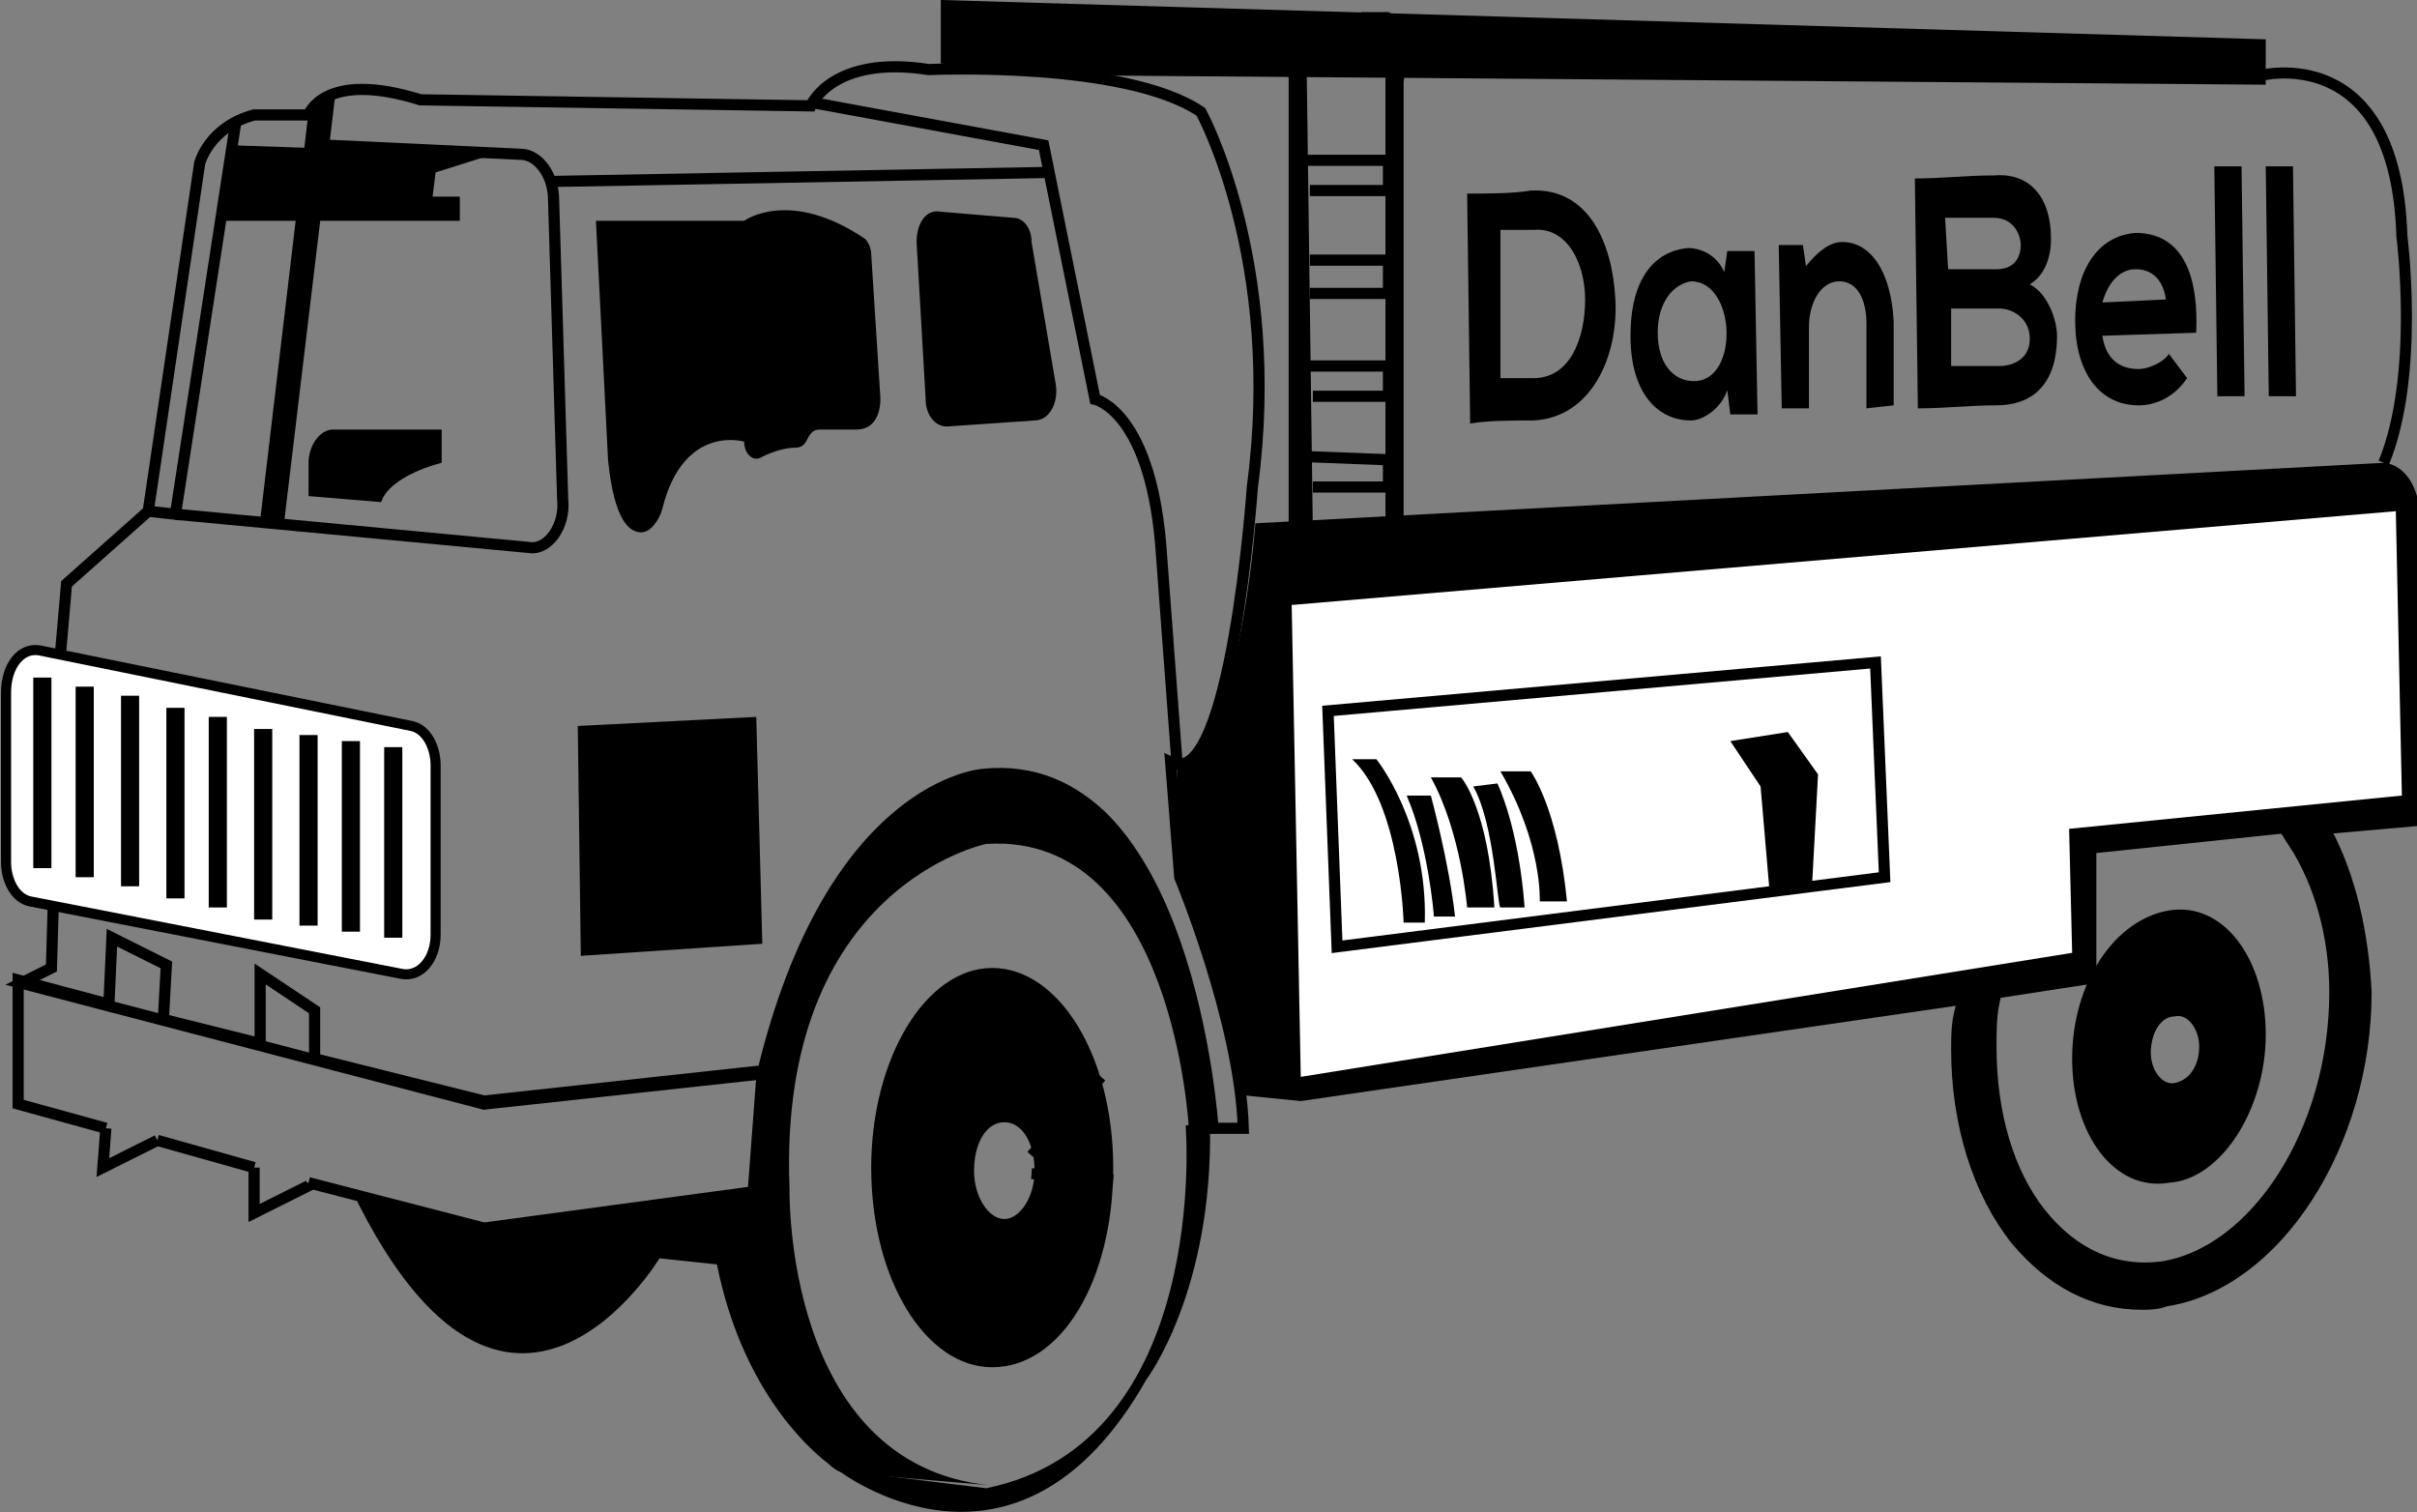 <svg xmlns="http://www.w3.org/2000/svg" xml:space="preserve" id="Layer_1" x="0" y="0" style="enable-background:new 0 0 79.9 50" version="1.1" viewBox="0 0 79.9 50"><rect x="0" y="0" width="79.9" height="50" fill="#808080" stroke="none"/><style type="text/css">.st0,.st1{stroke:#000;stroke-miterlimit:10}.st0{fill:none;stroke-width:.369}.st1{stroke-width:.333}.st1,.st2{fill:#fff}.st3{stroke-width:.365}.st3,.st4{fill:none;stroke:#000;stroke-miterlimit:10}</style><path d="m2 21.6.2-2.3 2.7-2.4L6.6 5.4s.3-1.2 1.8-1.6h1.8s.5-1.5 3.7-.5l12.9.2s.7-1.7 3.9-1.2c0 0 6.5-.3 9 1.4 0 0 2.7 4.9 1.7 12.4 0 0-.7 10.1-2.7 9.1L39 29s2 4.8 2.1 8.3h-1s-.8-12.4-7.6-11.7c0 0-5 .3-7.3 9.9l-9.2 1-15.3-4 1-.5.3-10.4z" class="st0"/><path d="M36.8 38.6c0-3.7-1.8-6.6-4-6.6s-4 3-4 6.6c0 3.7 1.8 6.6 4 6.6 2.3 0 4-2.9 4-6.6zm-3.6 1.7c-.5 0-1-.7-1-1.6s.4-1.6 1-1.6 1 .7 1 1.6-.5 1.6-1 1.6z"/><path d="m3.5 37.3-2.9-.8v-4.1l3 .8M10.4 35l5.6 1.4 9.2-1-.3 4-8.9 1.2-5.8-1.5M8.4 38.6l-3.2-.9M8.6 34.5l-3.2-.8" class="st0"/><path d="M1.3 21.5 13.6 24c.5.1.8.7.8 1.3v5.6c0 .8-.5 1.4-1.1 1.3L1 29.8c-.5-.1-.8-.7-.8-1.3v-5.6c0-.9.5-1.5 1.1-1.4z" class="st1"/><path d="m3.6 33.2.1-2.2 1.8.9-.1 1.8M5.2 37.7l-1.8.9.1-1.3M8.6 34.5v-2.3l1.8 1.2V35M8.4 38.6v1.5l1.8-.9v-.1" class="st0"/><path d="M2.5 22.7h.6V29h-.6zM1.1 22.4h.6v6.3h-.6zM4 23h.6v6.3H4zM12.7 24.7h.6V31h-.6zM11.3 24.5h.6v6.3h-.6zM9.9 24.3h.6v6.3h-.6zM8.4 24.1H9v6.3h-.6zM6.9 23.7h.6V30h-.6zM5.5 23.4h.6v6.3h-.6z"/><path d="m26.9 3.4 7.6 1.4 1.7 8.4s1.9.4 2.2 5.2l.5 6.7M4.9 16.9l.9.1 2-13" class="st0"/><path d="M10.2 3.7 8.6 17.2h.8L11.1 3"/><path d="m5.8 17 11.7 1.1c.6.1 1.2-.7 1.1-1.6l-.3-9.9c0-.8-.5-1.5-1.1-1.5l-6.4-.3M18.2 6l16.5-.3" class="st0"/><path d="M19.7 7.3h4.9v7.3s-2-.6-2.7 2.2c-.1.4-.4.8-.7.8-.4 0-.9-.4-1.1-2.4l-.4-7.9zM24.6 7.3s1.5-1.1 4 .6c.1.1.2.3.2.5l.3 4.7s.1 1.1-.8 1.1h-1.2c-.2 0-.3.1-.4.3-.1.2-.2.3-.4.3-.3 0-.7.1-1.1.3-.3.2-.6-.1-.6-.5v-.4M31.1 7l2.4.2c.3 0 .6.3.6.8l.8 4.7c.1.6-.2 1.2-.7 1.2l-2.9.2c-.4 0-.7-.4-.7-.9L30.3 8c0-.6.3-1.1.8-1zM19.1 24l5.9-.3.2 7.5-6 .4zM31.1 2.1V0l43.8 1.3v1.5l-38-.3z"/><path d="M45.9.4s.8.3.5 2.3v14.5h-.6V2.5s0-.8-.8-2.1h.9zM42.7.4s.4.3.5 2.2l.2 15h-.8v-15s-.1-1.2-.6-2.2h.7z"/><path d="M43.2 5.3h2.7v1h-2.6M43.3 8.6h2.6v1.1h-2.6M43.3 12.1h2.6v1h-2.5M43.3 15.1l2.6.1v.9h-2.5" class="st0"/><path d="M10.2 16.4v-1.1c0-.6.4-1.1.8-1.1h3.6v1.1s-1.7.4-2 1.3l-2.4-.2zM7.3 7.3h7.9v-.8h-.9l.1-.8 1.9-.6-8.7-.3zM76.6 27.6l3.4-.3V16.9c-.2-1.6-1.2-1.6-1.2-1.6l-37.3 2c-.4 4.8-1.5 7.1-1.5 7.1-.9 1.5-1.1.3-1.1.3L39 29c1.3 2.8 2 7.2 2 7.2l2 .2 22-3.2.4-.1 3.9-.6v-4.3l6.7-.7"/><path d="m42.7 20 36.5-3.1.2 9.4-11 1.1.1 4.1L43 35.6z" class="st2"/><path d="M43.9 23.5 62 21.9l.3 7.1-18.1 2.3z" class="st0"/><path d="m57.2 24.5 1.9-.3 1 1.4-1.9.4zM60.1 25.6l-.2 3.7-1.4.2-.3-3.5zM44.7 25.1h.8s1.7 2.1 1.6 5.4h-.7s-.1-3.9-1.7-5.4z"/><path d="M46.5 26.3h.8s.6 2.2.8 4h-.7c0-.1-.2-2.4-.9-4zM47.3 25.7h1s.9 1 1.1 4.3h-.9s-.2-2.5-1.2-4.3z"/><path d="m48.7 26 .8-.1s.7 1.4.9 4.1h-.8c-.1 0-.2-2.8-.9-4zM49.6 25.5h1s.9 1.2 1.2 4.3h-.9s.1-1.9-1.3-4.3zM11.7 39.5l4.4 1.2 8.9-1.2s-.5-4 2.3-9.5c0 0 2.8-5.8 7.5-4.1 0 0 4.1.1 5.4 11.4h-.9s-.5-9.8-6.7-9.4c0 0-6.9 1.4-6.5 11.4 0 0-.2 9.1 6.6 9.8l-4.7-.4c-.2 0-.4-.1-.6-.3-.8-.6-2.9-2.6-3.7-6.6l-1.9-.2s-5 8.3-10.1-2.1z"/><path d="m34.1 38.2 2.3-2.6M34.1 38.8l2.7.2" class="st3"/><path d="M74.9 34.2c0-2.5-1.4-4.4-3.2-4.1s-3.2 2.4-3.2 4.9c0 2.5 1.4 4.4 3.2 4.1 1.7-.1 3.2-2.4 3.2-4.9zm-3 1.6c-.4.1-.8-.4-.8-1s.3-1.2.8-1.2c.4-.1.8.4.8 1s-.3 1.1-.8 1.2z"/><path d="M74.7 2.5s4.5-1.2 4.7 5.3c0 0 .6 4.6-.6 7.5" class="st3"/><path d="m76.6 27.6-.5.1c.9 1.4 1.4 3.2 1.4 5.1 0 4.7-2.7 8.9-6 9.4-1.6.2-3.1-.4-4.3-1.9-1.1-1.4-1.7-3.4-1.7-5.7 0-.5 0-1 .1-1.5l-.4.1c-.2.5-.2 1-.2 1.5 0 2.4.7 4.6 1.9 6.1 1.1 1.3 2.4 2 3.9 2 .2 0 .5 0 .7-.1 3.5-.5 6.4-5 6.4-9.9-.1-1.9-.5-3.7-1.3-5.2z" class="st4"/><path d="M39.2 37.3s.8 10.4-6.6 11.9l-4.9-.6s5.9 4.6 10.2-3c0 0 2.2-2.9 2.1-8.4h-.8z"/><g><path d="M53.4 9.9c.1 1.9-.8 3.9-2.7 4-.7 0-1.5 0-2.1.1l-.1-7.6c.7 0 1.5 0 2.1-.1 1.9-.1 2.7 1.7 2.8 3.6zm-3.8 2.6h1.1c1.2 0 1.7-1.3 1.7-2.6 0-1.2-.6-2.4-1.7-2.3h-1.1v4.9zM57.1 8.3h.9l.1 5.4h-.9l-.1-.8c-.2.6-.8 1-1.2 1-1.1 0-2-.9-2-2.8s.8-2.8 1.9-2.9c.5 0 1 .3 1.2.8l.1-.7zM54.8 11c0 1 .5 1.6 1.2 1.6 1.5 0 1.4-3.3-.1-3.3-.6.1-1.1.7-1.1 1.7zM61.7 13.5v-2.8c0-.8-.3-1.4-.9-1.4-.6 0-1 .7-1 1.5v2.7h-.9l-.1-5.4h.8l.1.7c.4-.5.8-.8 1.2-.8.9 0 1.6.9 1.7 2.6v2.8l-.9.1zM67.8 7.9c0 .6-.2 1.2-.7 1.5.6.3.9 1.2.9 1.7 0 1.7-.9 2.3-2 2.3-.9 0-1.7.1-2.6.1l-.1-7.6c.9 0 1.7-.1 2.6-.1 1.1-.1 1.9.6 1.9 2.1zm-3.4 1H66c.6 0 .8-.4.8-.8 0-.3-.2-.9-.9-.9h-1.6l.1 1.7zm.1 3.2h1.6c.4 0 1-.2 1-.9s-.6-1-1-1h-1.6v1.9zM69.5 11.1c.1.7.5 1.1 1.2 1.1.3 0 .8-.2 1-.5l.6.8c-.4.6-1 .9-1.6.9-1.3 0-2.1-1.1-2.1-2.8 0-1.6.7-2.8 2-2.9 1.3 0 2.1 1 2 3.3l-3.1.1zm2.1-1.2c-.1-.7-.5-1-1-1s-.9.4-1.1 1.1l2.1-.1zM74.1 5.5l.1 7.6h-.9l-.1-7.6h.9zM75.8 5.5l.1 7.6H75l-.1-7.6h.9z"/></g></svg>